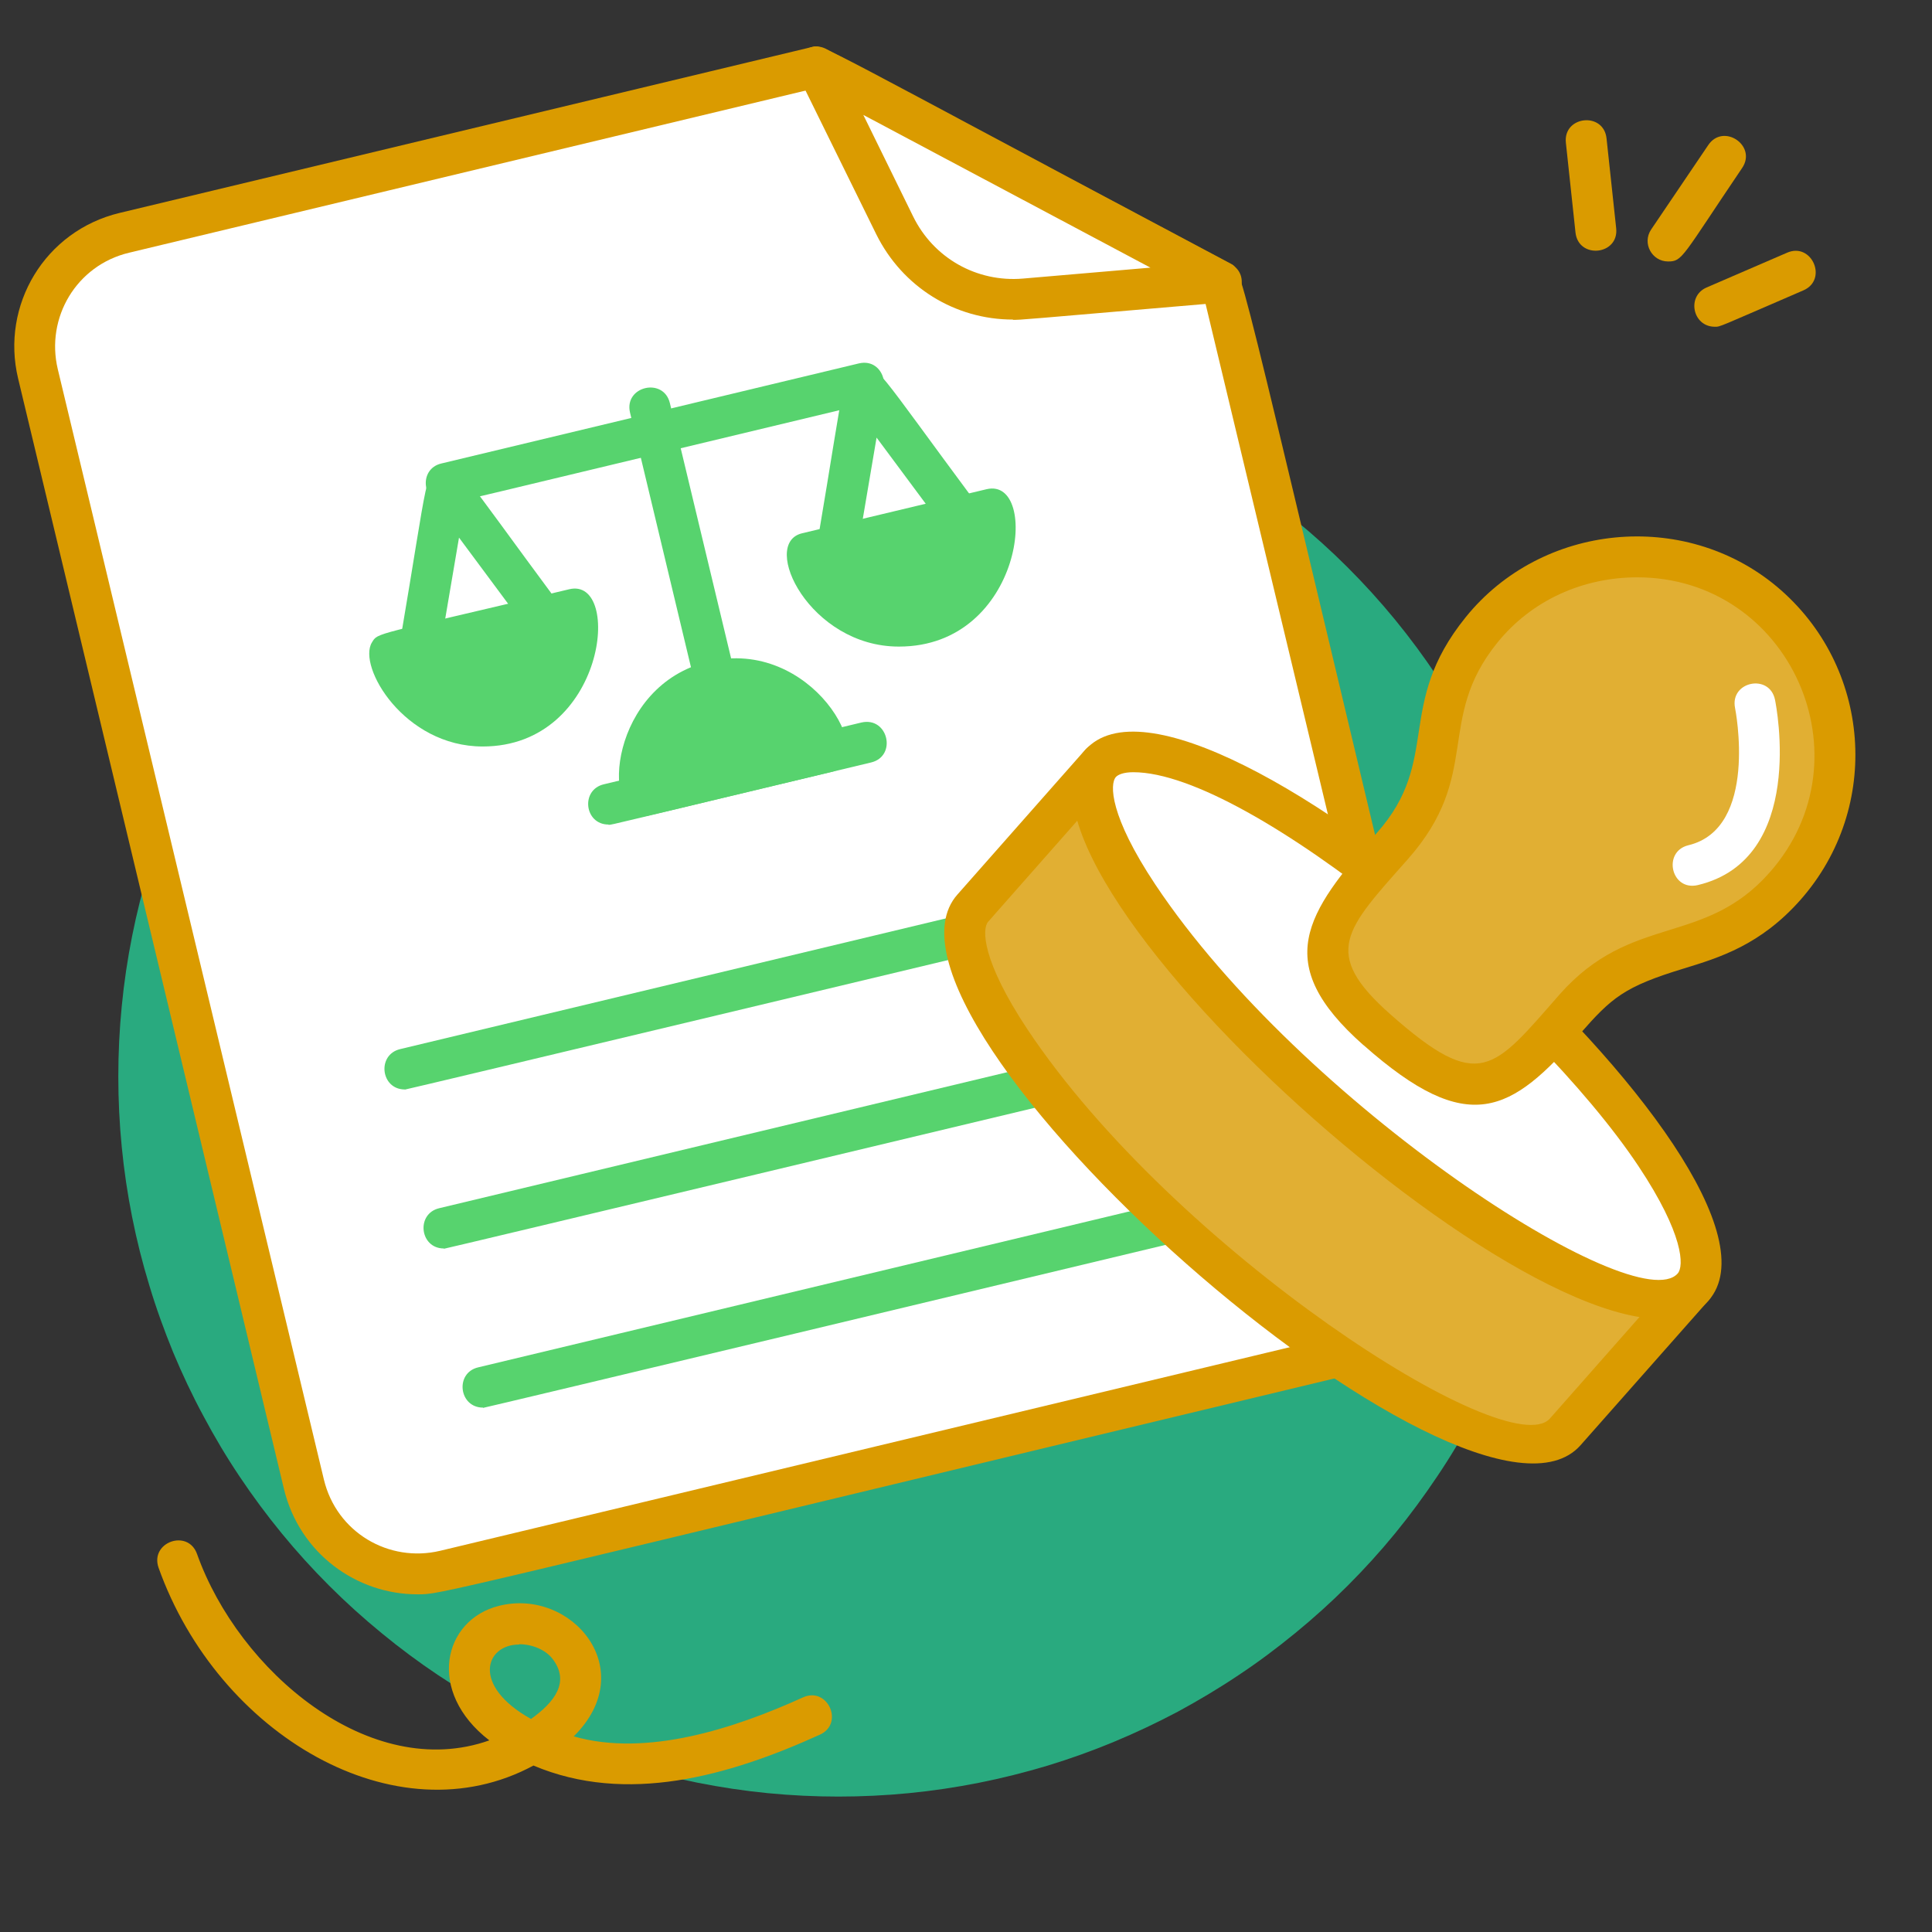 <?xml version="1.0" encoding="UTF-8"?> <svg xmlns="http://www.w3.org/2000/svg" xmlns:xlink="http://www.w3.org/1999/xlink" width="70" zoomAndPan="magnify" viewBox="0 0 52.5 52.5" height="70" preserveAspectRatio="xMidYMid meet" version="1.0"><rect x="0" y="0" width="52.5" height="52.5" fill="#333333" stroke="none"/><defs><clipPath id="c7235dbf08"><path d="M 0 1.09 L 40 1.09 L 40 43 L 0 43 Z M 0 1.09 " clip-rule="nonzero"></path></clipPath><clipPath id="ce1a184576"><path d="M 0 1.09 L 40 1.09 L 40 44 L 0 44 Z M 0 1.09 " clip-rule="nonzero"></path></clipPath><clipPath id="1cdd5e704f"><path d="M 22 1.09 L 34 1.09 L 34 9 L 22 9 Z M 22 1.09 " clip-rule="nonzero"></path></clipPath><clipPath id="8e0c8c9e5e"><path d="M 21 1.09 L 34 1.09 L 34 9 L 21 9 Z M 21 1.09 " clip-rule="nonzero"></path></clipPath></defs><path fill="#29aa7f" d="M 42.352 29.254 C 42.352 29.895 42.32 30.535 42.258 31.172 C 42.195 31.809 42.098 32.441 41.973 33.07 C 41.848 33.699 41.695 34.32 41.508 34.934 C 41.32 35.547 41.105 36.148 40.859 36.742 C 40.617 37.332 40.344 37.914 40.039 38.477 C 39.738 39.043 39.41 39.594 39.051 40.125 C 38.695 40.656 38.316 41.172 37.91 41.668 C 37.504 42.164 37.074 42.637 36.621 43.09 C 36.168 43.543 35.691 43.973 35.195 44.379 C 34.699 44.785 34.188 45.168 33.652 45.523 C 33.121 45.879 32.57 46.207 32.008 46.512 C 31.441 46.812 30.863 47.086 30.27 47.332 C 29.68 47.578 29.078 47.793 28.465 47.98 C 27.852 48.164 27.23 48.32 26.602 48.445 C 25.973 48.57 25.34 48.664 24.699 48.727 C 24.062 48.789 23.422 48.82 22.781 48.82 C 22.141 48.82 21.504 48.789 20.863 48.727 C 20.227 48.664 19.594 48.57 18.965 48.445 C 18.336 48.32 17.715 48.164 17.102 47.98 C 16.488 47.793 15.887 47.578 15.293 47.332 C 14.703 47.086 14.125 46.812 13.559 46.512 C 12.992 46.207 12.445 45.879 11.91 45.523 C 11.379 45.168 10.863 44.785 10.371 44.379 C 9.875 43.973 9.398 43.543 8.945 43.09 C 8.492 42.637 8.062 42.164 7.656 41.668 C 7.25 41.172 6.867 40.656 6.512 40.125 C 6.156 39.594 5.828 39.043 5.527 38.477 C 5.223 37.914 4.949 37.332 4.703 36.742 C 4.461 36.148 4.242 35.547 4.059 34.934 C 3.871 34.32 3.715 33.699 3.59 33.07 C 3.465 32.441 3.371 31.809 3.309 31.172 C 3.246 30.535 3.215 29.895 3.215 29.254 C 3.215 28.613 3.246 27.973 3.309 27.336 C 3.371 26.699 3.465 26.066 3.59 25.438 C 3.715 24.809 3.871 24.188 4.059 23.574 C 4.242 22.961 4.461 22.355 4.703 21.766 C 4.949 21.172 5.223 20.594 5.527 20.031 C 5.828 19.465 6.156 18.914 6.512 18.383 C 6.867 17.848 7.25 17.336 7.656 16.84 C 8.062 16.344 8.492 15.871 8.945 15.418 C 9.398 14.965 9.875 14.535 10.371 14.129 C 10.863 13.723 11.379 13.34 11.91 12.984 C 12.445 12.629 12.992 12.297 13.559 11.996 C 14.125 11.695 14.703 11.422 15.293 11.176 C 15.887 10.93 16.488 10.715 17.102 10.527 C 17.715 10.344 18.336 10.188 18.965 10.062 C 19.594 9.938 20.227 9.844 20.863 9.781 C 21.504 9.719 22.141 9.688 22.781 9.688 C 23.422 9.688 24.062 9.719 24.699 9.781 C 25.34 9.844 25.973 9.938 26.602 10.062 C 27.23 10.188 27.852 10.344 28.465 10.527 C 29.078 10.715 29.68 10.93 30.27 11.176 C 30.863 11.422 31.441 11.695 32.008 11.996 C 32.57 12.297 33.121 12.629 33.652 12.984 C 34.188 13.34 34.699 13.723 35.195 14.129 C 35.691 14.535 36.168 14.965 36.621 15.418 C 37.074 15.871 37.504 16.344 37.91 16.84 C 38.316 17.336 38.695 17.848 39.051 18.383 C 39.41 18.914 39.738 19.465 40.039 20.031 C 40.344 20.594 40.617 21.172 40.859 21.766 C 41.105 22.355 41.32 22.961 41.508 23.574 C 41.695 24.188 41.848 24.809 41.973 25.438 C 42.098 26.066 42.195 26.699 42.258 27.336 C 42.32 27.973 42.352 28.613 42.352 29.254 Z M 42.352 29.254 " fill-opacity="1" fill-rule="nonzero"></path><path fill="#da9b00" d="M 4.309 42.602 C 4.066 41.906 5.109 41.535 5.355 42.23 C 6.488 45.41 10.051 48.441 13.297 47.293 C 11.578 45.969 12.039 44.016 13.559 43.637 C 15.531 43.141 17.426 45.371 15.59 47.184 C 17.57 47.754 19.961 46.969 21.82 46.125 C 22.488 45.82 22.949 46.832 22.281 47.137 C 19.789 48.27 17.02 49.043 14.496 47.977 C 10.758 49.992 5.926 47.137 4.309 42.602 Z M 14.109 44.688 C 13.184 44.688 12.801 45.805 14.43 46.711 C 15.074 46.25 15.496 45.703 15.012 45.074 C 14.824 44.832 14.465 44.68 14.109 44.68 Z M 14.109 44.688 " fill-opacity="1" fill-rule="nonzero"></path><path fill="#da9b00" d="M 42.812 6.316 L 42.551 3.879 C 42.473 3.148 43.578 3.027 43.656 3.762 L 43.918 6.203 C 43.996 6.934 42.891 7.051 42.812 6.316 Z M 42.812 6.316 " fill-opacity="1" fill-rule="nonzero"></path><path fill="#da9b00" d="M 45.328 7.105 C 44.891 7.105 44.617 6.613 44.867 6.238 L 46.418 3.945 C 46.828 3.332 47.754 3.957 47.34 4.566 C 45.695 7 45.723 7.105 45.328 7.105 Z M 45.328 7.105 " fill-opacity="1" fill-rule="nonzero"></path><path fill="#da9b00" d="M 46.598 8.879 C 45.996 8.879 45.824 8.051 46.375 7.812 L 48.562 6.867 C 49.234 6.574 49.68 7.598 49.004 7.891 C 46.652 8.906 46.758 8.879 46.598 8.879 Z M 46.598 8.879 " fill-opacity="1" fill-rule="nonzero"></path><g clip-path="url(#c7235dbf08)"><path fill="#ffffff" d="M 22.199 1.816 L 3.383 6.324 C 1.637 6.742 0.633 8.473 1.031 10.152 L 8.262 40.324 C 8.68 42.07 10.41 43.074 12.09 42.676 L 36.887 36.734 C 38.633 36.316 39.637 34.582 39.238 32.906 L 33.191 7.656 Z M 22.199 1.816 " fill-opacity="1" fill-rule="nonzero"></path></g><g clip-path="url(#ce1a184576)"><path fill="#da9b00" d="M 11.34 43.324 C 9.699 43.324 8.141 42.223 7.715 40.457 L 0.492 10.285 C 0.016 8.297 1.215 6.273 3.254 5.785 L 22.066 1.277 C 22.387 1.199 22.133 1.156 33.449 7.168 C 33.793 7.352 33.637 7.145 39.777 32.777 C 40.254 34.766 39.055 36.789 37.016 37.277 C 11.363 43.426 12.027 43.324 11.34 43.324 Z M 22.121 2.406 L 3.508 6.867 C 2.07 7.211 1.238 8.637 1.57 10.031 L 8.801 40.203 C 9.145 41.641 10.566 42.473 11.961 42.141 L 36.758 36.199 C 38.199 35.855 39.031 34.434 38.699 33.039 L 32.707 8.035 L 22.121 2.41 Z M 22.121 2.406 " fill-opacity="1" fill-rule="nonzero"></path></g><path fill="#57d36e" d="M 17.66 11.086 L 19.586 19.133 " fill-opacity="1" fill-rule="nonzero"></path><path fill="#57d36e" d="M 19.047 19.262 L 17.121 11.215 C 16.949 10.496 18.031 10.242 18.203 10.953 L 20.133 19 C 20.305 19.719 19.219 19.973 19.047 19.262 Z M 19.047 19.262 " fill-opacity="1" fill-rule="nonzero"></path><path fill="#57d36e" d="M 17.477 21.629 C 17.137 20.219 18.027 18.844 19.383 18.516 C 20.738 18.188 22.164 19.066 22.492 20.422 L 17.477 21.625 Z M 17.477 21.629 " fill-opacity="1" fill-rule="nonzero"></path><path fill="#57d36e" d="M 17.477 22.184 C 16.312 22.184 16.57 18.621 19.254 17.977 C 22.066 17.305 23.898 20.656 22.621 20.969 C 17.48 22.199 17.574 22.184 17.477 22.184 Z M 17.965 20.941 L 21.75 20.035 C 20.754 18.266 18.055 18.91 17.965 20.941 Z M 17.965 20.941 " fill-opacity="1" fill-rule="nonzero"></path><path fill="#57d36e" d="M 12.125 13.133 L 23.465 10.414 " fill-opacity="1" fill-rule="nonzero"></path><path fill="#57d36e" d="M 12.125 13.688 C 11.469 13.688 11.355 12.742 11.996 12.594 L 23.34 9.875 C 24.055 9.707 24.312 10.785 23.602 10.957 C 12.133 13.703 12.234 13.691 12.129 13.691 Z M 12.125 13.688 " fill-opacity="1" fill-rule="nonzero"></path><path fill="#57d36e" d="M 26.941 13.836 C 27.277 15.25 26.391 16.621 25.035 16.949 C 23.676 17.277 22.25 16.398 21.922 15.043 L 26.941 13.844 Z M 26.941 13.836 " fill-opacity="1" fill-rule="nonzero"></path><path fill="#57d36e" d="M 24.422 17.57 C 22.004 17.57 20.648 14.77 21.793 14.492 L 26.812 13.293 C 28.277 12.953 27.816 17.57 24.43 17.57 Z M 22.668 15.434 C 23.66 17.199 26.363 16.555 26.449 14.527 Z M 22.668 15.434 " fill-opacity="1" fill-rule="nonzero"></path><path fill="#57d36e" d="M 22.211 14.742 C 23.004 10.062 22.879 10.09 23.359 9.977 C 23.84 9.859 23.766 9.953 26.551 13.703 C 26.988 14.293 26.094 14.953 25.656 14.363 L 23.82 11.891 L 23.305 14.926 C 23.184 15.648 22.09 15.465 22.211 14.742 Z M 22.211 14.742 " fill-opacity="1" fill-rule="nonzero"></path><path fill="#57d36e" d="M 15.598 16.555 C 15.938 17.965 15.047 19.34 13.691 19.668 C 12.336 19.996 10.906 19.117 10.578 17.762 L 15.598 16.559 Z M 15.598 16.555 " fill-opacity="1" fill-rule="nonzero"></path><path fill="#57d36e" d="M 13.117 20.285 C 10.98 20.285 9.711 18.109 10.105 17.461 C 10.277 17.176 10.105 17.293 15.469 16.012 C 16.926 15.664 16.469 20.285 13.117 20.285 Z M 11.328 18.145 C 12.352 19.918 15.023 19.25 15.113 17.238 Z M 11.328 18.145 " fill-opacity="1" fill-rule="nonzero"></path><path fill="#57d36e" d="M 10.867 17.461 C 11.664 12.781 11.535 12.809 12.02 12.691 C 12.496 12.574 12.422 12.672 15.203 16.422 C 15.641 17.012 14.746 17.672 14.309 17.082 L 12.473 14.609 L 11.957 17.645 C 11.836 18.367 10.738 18.184 10.863 17.461 Z M 10.867 17.461 " fill-opacity="1" fill-rule="nonzero"></path><path fill="#57d36e" d="M 16.535 21.852 L 23.539 20.18 " fill-opacity="1" fill-rule="nonzero"></path><path fill="#57d36e" d="M 16.535 22.406 C 15.879 22.406 15.77 21.461 16.41 21.312 L 23.41 19.633 C 24.133 19.469 24.383 20.547 23.672 20.719 C 16.543 22.422 16.641 22.414 16.535 22.414 Z M 16.535 22.406 " fill-opacity="1" fill-rule="nonzero"></path><path fill="#57d36e" d="M 11 29.047 L 31.863 24.047 " fill-opacity="1" fill-rule="nonzero"></path><path fill="#57d36e" d="M 11 29.605 C 10.344 29.605 10.234 28.66 10.875 28.508 L 31.734 23.512 C 32.453 23.348 32.707 24.426 31.996 24.598 C 26.594 25.891 11.047 29.609 11 29.609 Z M 11 29.605 " fill-opacity="1" fill-rule="nonzero"></path><path fill="#57d36e" d="M 12.062 33.371 L 32.926 28.371 " fill-opacity="1" fill-rule="nonzero"></path><path fill="#57d36e" d="M 12.062 33.926 C 11.406 33.926 11.297 32.984 11.934 32.832 L 32.797 27.836 C 33.516 27.668 33.77 28.746 33.059 28.922 C 27.656 30.215 12.105 33.934 12.062 33.934 Z M 12.062 33.926 " fill-opacity="1" fill-rule="nonzero"></path><path fill="#57d36e" d="M 13.125 37.695 L 33.988 32.699 " fill-opacity="1" fill-rule="nonzero"></path><path fill="#57d36e" d="M 13.125 38.25 C 12.469 38.25 12.355 37.305 12.996 37.156 L 33.859 32.16 C 34.574 31.992 34.832 33.07 34.121 33.242 C 28.719 34.539 13.168 38.258 13.125 38.258 Z M 13.125 38.25 " fill-opacity="1" fill-rule="nonzero"></path><path fill="#e1af33" d="M 29.906 20.746 L 26.434 24.68 C 25.391 25.863 28.145 30.004 32.59 33.934 C 37.039 37.863 41.488 40.09 42.535 38.914 L 46.008 34.977 Z M 29.906 20.746 " fill-opacity="1" fill-rule="nonzero"></path><path fill="#da9b00" d="M 26.016 24.309 L 29.492 20.371 C 29.695 20.145 30.047 20.121 30.273 20.324 L 46.375 34.555 C 46.602 34.762 46.625 35.109 46.426 35.34 L 42.949 39.273 C 39.961 42.656 23.004 27.715 26.016 24.309 Z M 29.957 21.527 L 26.852 25.047 C 26.68 25.242 26.68 26.102 27.918 27.969 C 31.902 33.957 40.984 39.816 42.117 38.547 L 45.223 35.027 L 29.957 21.535 Z M 29.957 21.527 " fill-opacity="1" fill-rule="nonzero"></path><path fill="#ffffff" d="M 39.848 25.715 C 40.375 26.184 40.887 26.66 41.379 27.145 C 41.875 27.629 42.344 28.117 42.781 28.602 C 43.223 29.086 43.629 29.562 44 30.027 C 44.371 30.496 44.699 30.945 44.984 31.375 C 45.27 31.805 45.508 32.207 45.699 32.582 C 45.891 32.957 46.027 33.301 46.117 33.609 C 46.203 33.918 46.238 34.188 46.219 34.418 C 46.199 34.645 46.129 34.828 46.004 34.969 C 45.879 35.109 45.707 35.203 45.48 35.25 C 45.254 35.297 44.984 35.297 44.668 35.246 C 44.352 35.199 43.992 35.102 43.598 34.961 C 43.199 34.816 42.77 34.633 42.309 34.398 C 41.848 34.168 41.363 33.898 40.855 33.59 C 40.344 33.277 39.824 32.934 39.289 32.555 C 38.75 32.18 38.211 31.773 37.668 31.344 C 37.129 30.914 36.59 30.465 36.062 29.996 C 35.535 29.531 35.023 29.055 34.527 28.566 C 34.035 28.082 33.566 27.598 33.125 27.113 C 32.688 26.625 32.281 26.148 31.91 25.684 C 31.539 25.219 31.211 24.77 30.926 24.34 C 30.641 23.91 30.402 23.508 30.211 23.129 C 30.02 22.754 29.883 22.41 29.793 22.102 C 29.707 21.793 29.672 21.527 29.691 21.297 C 29.711 21.066 29.781 20.883 29.906 20.742 C 30.031 20.602 30.203 20.508 30.43 20.461 C 30.652 20.414 30.926 20.414 31.242 20.465 C 31.559 20.512 31.918 20.609 32.312 20.754 C 32.711 20.895 33.141 21.082 33.602 21.312 C 34.062 21.543 34.547 21.812 35.055 22.125 C 35.562 22.434 36.086 22.777 36.621 23.156 C 37.156 23.535 37.695 23.938 38.238 24.371 C 38.781 24.801 39.316 25.25 39.848 25.715 Z M 39.848 25.715 " fill-opacity="1" fill-rule="nonzero"></path><path fill="#da9b00" d="M 29.492 20.379 C 32.492 16.984 49.426 31.949 46.426 35.344 C 43.434 38.73 26.473 23.789 29.492 20.379 Z M 30.797 20.984 C 30.535 20.984 30.387 21.047 30.324 21.113 C 30.152 21.305 30.152 22.168 31.391 24.031 C 35.371 30.008 44.457 35.883 45.59 34.605 C 45.762 34.41 45.762 33.551 44.523 31.688 C 41.711 27.465 33.969 20.984 30.797 20.984 Z M 30.797 20.984 " fill-opacity="1" fill-rule="nonzero"></path><path fill="#e1af33" d="M 48.504 24.074 C 50.508 21.801 50.258 18.316 47.918 16.355 C 45.578 14.395 42.121 14.805 40.254 17.109 C 38.426 19.379 39.75 20.812 37.832 22.984 C 36.152 24.887 35.109 25.938 37.414 27.977 C 40.332 30.555 41.051 29.363 42.805 27.379 C 44.652 25.293 46.562 26.27 48.508 24.074 Z M 48.504 24.074 " fill-opacity="1" fill-rule="nonzero"></path><path fill="#da9b00" d="M 37.047 28.398 C 34.535 26.176 35.469 24.824 37.422 22.625 C 39.176 20.641 37.898 19.16 39.828 16.773 C 41.891 14.215 45.758 13.832 48.281 15.938 C 50.852 18.09 51.148 21.934 48.926 24.453 C 47.84 25.68 46.73 26.02 45.75 26.32 C 44.133 26.812 43.797 27.109 42.93 28.098 C 41.066 30.227 39.918 30.938 37.055 28.402 Z M 44.496 15.688 C 43.016 15.688 41.621 16.309 40.688 17.465 C 38.992 19.566 40.293 21.047 38.25 23.355 C 36.566 25.258 35.887 25.887 37.781 27.562 C 40.211 29.711 40.57 29.086 42.383 27.02 C 44.34 24.809 46.301 25.73 48.086 23.711 C 50.836 20.602 48.637 15.688 44.488 15.688 Z M 48.504 24.074 Z M 48.504 24.074 " fill-opacity="1" fill-rule="nonzero"></path><g clip-path="url(#1cdd5e704f)"><path fill="#ffffff" d="M 22.199 1.816 L 24.316 6.117 C 24.973 7.445 26.371 8.242 27.844 8.113 L 33.191 7.656 Z M 22.199 1.816 " fill-opacity="1" fill-rule="nonzero"></path></g><g clip-path="url(#8e0c8c9e5e)"><path fill="#da9b00" d="M 27.527 8.684 C 25.949 8.684 24.523 7.801 23.812 6.367 L 21.695 2.066 C 21.453 1.582 21.977 1.078 22.453 1.332 L 33.449 7.176 C 33.938 7.434 33.785 8.168 33.234 8.219 C 27.562 8.703 27.789 8.691 27.527 8.691 Z M 23.457 3.117 L 24.812 5.879 C 25.367 7.012 26.539 7.676 27.797 7.57 L 31.262 7.273 L 23.457 3.121 Z M 23.457 3.117 " fill-opacity="1" fill-rule="nonzero"></path></g><path fill="#ffffff" d="M 45.879 22.969 C 47.793 22.512 47.156 19.273 47.148 19.238 C 47.004 18.516 48.086 18.293 48.234 19.016 C 48.27 19.195 49.086 23.348 46.137 24.051 C 45.406 24.223 45.172 23.141 45.879 22.969 Z M 45.879 22.969 " fill-opacity="1" fill-rule="nonzero"></path><path fill="#ffffff" d="M 3.977 12.555 L 3.531 10.648 C 3.215 9.293 4.02 7.934 5.367 7.57 L 7.828 6.895 C 8.535 6.703 8.828 7.773 8.121 7.969 L 5.66 8.641 C 4.895 8.852 4.434 9.625 4.617 10.398 L 5.059 12.305 C 5.227 13.02 4.145 13.27 3.977 12.559 Z M 3.977 12.555 " fill-opacity="1" fill-rule="nonzero"></path></svg> 